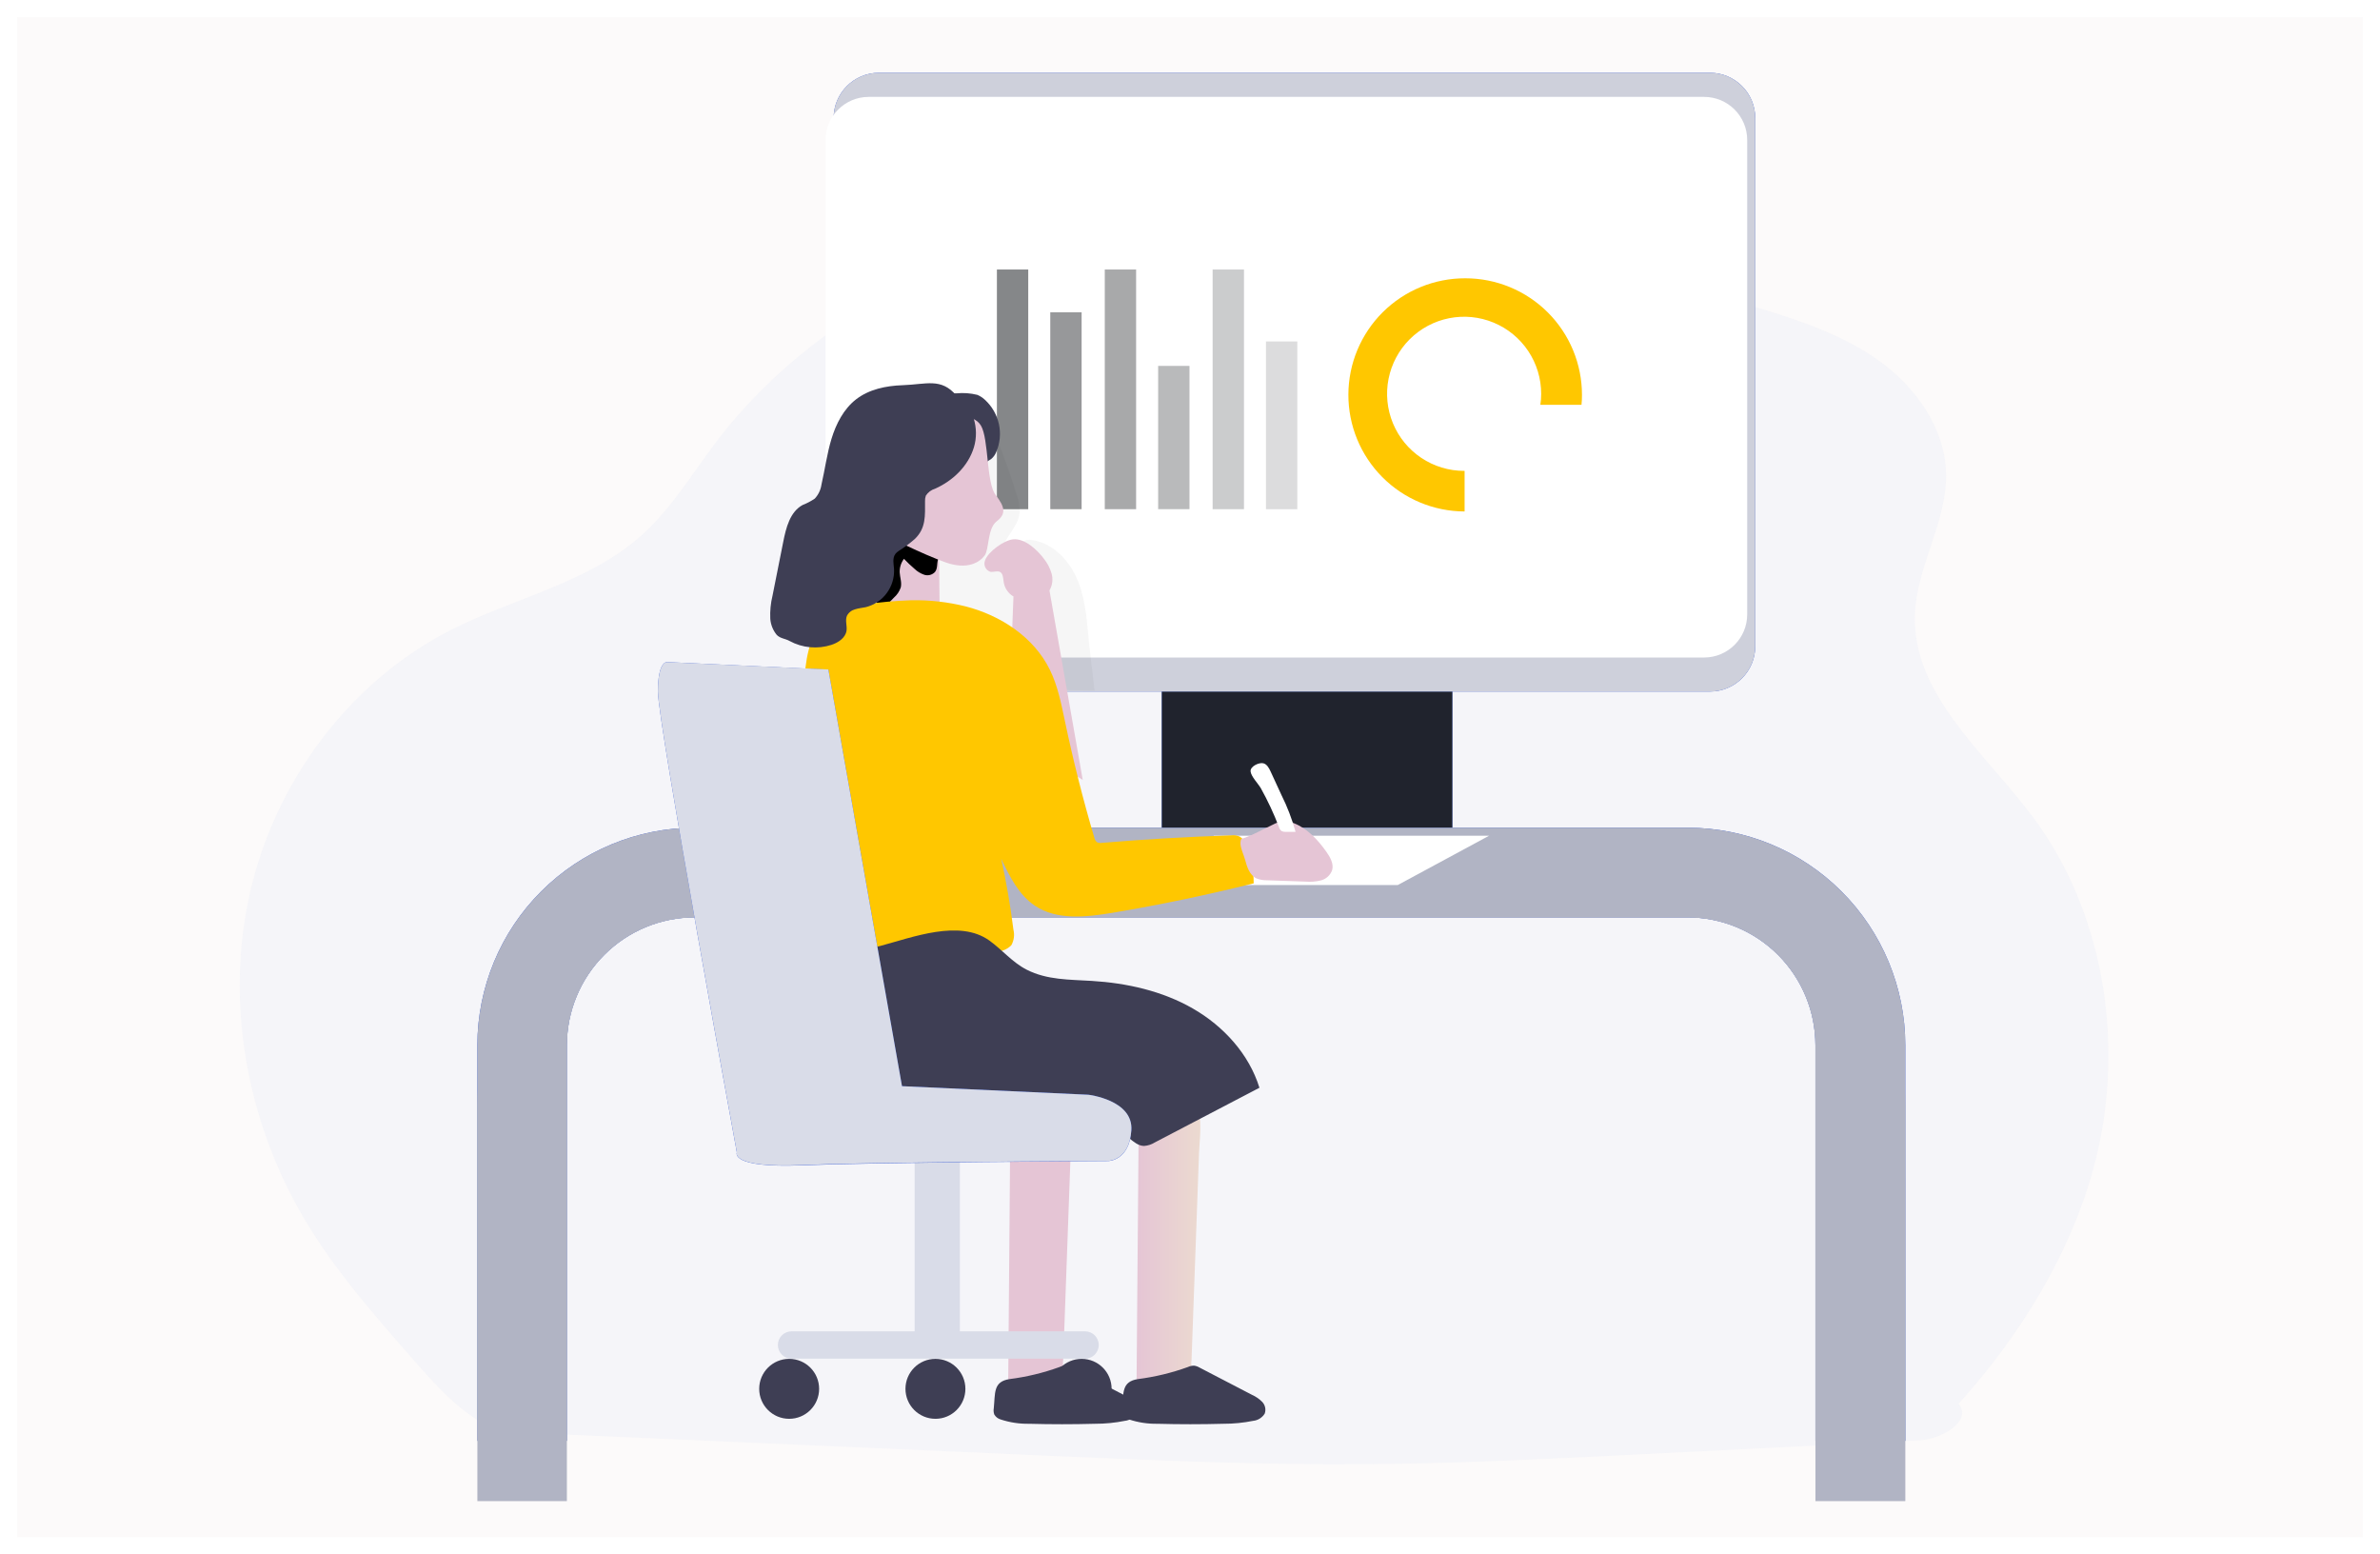 <svg width="556" height="363" viewBox="0 0 556 363" fill="none" xmlns="http://www.w3.org/2000/svg">
<g opacity="0.2" filter="url(#filter0_d)">
<rect x="4" width="548" height="355" fill="#EEE5E5"/>
</g>
<g clip-path="url(#clip0)">
<path opacity="0.5" d="M131.779 335.029L222.919 339.029L245.469 340.029C269.919 341.089 294.379 342.159 318.839 341.979C339.319 341.839 359.789 340.819 380.239 339.809L448.429 336.399C453.629 336.139 460.859 331.879 457.539 327.869C474.189 309.439 487.739 286.249 491.419 261.689C495.099 237.129 489.819 210.909 475.009 190.969C463.839 175.969 446.729 162.319 447.339 143.599C447.699 132.329 454.809 122.009 454.619 110.739C454.439 99.899 447.359 90.119 438.479 83.919C429.599 77.719 419.029 74.399 408.639 71.279C368.109 58.959 320.349 46.129 278.069 48.919C235.789 51.709 193.069 69.399 167.389 103.129C161.739 110.559 156.899 118.739 149.959 124.969C137.459 136.209 119.959 139.649 105.019 147.309C81.529 159.399 64.359 182.569 58.45 208.319C52.539 234.069 57.639 261.909 71.07 284.639C78.139 296.579 87.359 307.079 96.51 317.509C101.509 323.219 106.669 329.039 113.319 332.709C119.969 336.379 125.249 338.899 131.779 335.029Z" fill="#EFF1F9"/>
<path d="M278.359 317.669C278.173 318.831 278.422 320.02 279.059 321.009C279.836 321.732 280.811 322.205 281.859 322.369C285.372 323.38 288.576 325.254 291.179 327.819C283.67 329.579 275.887 329.83 268.279 328.559C267.865 328.589 267.449 328.52 267.065 328.36C266.681 328.199 266.341 327.951 266.07 327.635C265.8 327.319 265.607 326.944 265.508 326.54C265.409 326.136 265.406 325.715 265.499 325.309L266.009 263.149C266.009 257.709 269.899 251.429 276.309 254.429C281.709 256.949 280.309 264.559 280.109 269.299C279.516 285.419 278.933 301.543 278.359 317.669Z" fill="url(#paint0_linear)"/>
<path d="M248.371 317.669C248.19 318.831 248.439 320.018 249.071 321.009C249.85 321.728 250.824 322.201 251.871 322.369C255.386 323.382 258.592 325.255 261.201 327.819C253.688 329.579 245.901 329.83 238.291 328.559C237.405 328.508 236.573 328.122 235.961 327.479C235.583 326.823 235.426 326.062 235.511 325.309L236.021 263.149C236.071 257.709 239.921 251.429 246.321 254.429C251.721 256.949 250.321 264.559 250.121 269.299C249.541 285.419 248.958 301.543 248.371 317.669Z" fill="url(#paint1_linear)"/>
<path d="M339.27 153.16H271.43V193.47H339.27V153.16Z" fill="#2F55D4"/>
<path d="M339.27 153.16H271.43V193.47H339.27V153.16Z" fill="#20232D"/>
<path d="M445.11 336.52H424.11V244.11C424.102 236.199 420.955 228.613 415.361 223.019C409.766 217.425 402.181 214.278 394.27 214.27H162.27C154.358 214.278 146.773 217.425 141.178 223.019C135.584 228.613 132.437 236.199 132.43 244.11V336.52H111.52V244.11C111.535 230.645 116.892 217.735 126.413 208.214C135.935 198.692 148.844 193.336 162.31 193.32H394.31C407.775 193.336 420.684 198.692 430.206 208.214C439.727 217.735 445.084 230.645 445.1 244.11L445.11 336.52Z" fill="#2F55D4"/>
<path d="M445.11 244.11V336.52H424.11V244.11C424.099 236.2 420.952 228.616 415.358 223.022C409.764 217.428 402.18 214.281 394.27 214.27H162.27C154.359 214.281 146.775 217.428 141.181 223.022C135.587 228.616 132.44 236.2 132.43 244.11V336.52H111.52V244.11C111.535 230.645 116.892 217.735 126.413 208.214C135.935 198.692 148.844 193.336 162.31 193.32H394.31C407.777 193.334 420.689 198.689 430.212 208.21C439.736 217.732 445.094 230.643 445.11 244.11Z" fill="#B1B4C4"/>
<path d="M445.11 258.19V350.6H424.11V244.11C424.099 236.2 420.952 228.616 415.358 223.022C409.764 217.428 402.18 214.281 394.27 214.27H162.27C154.359 214.281 146.775 217.428 141.181 223.022C135.587 228.616 132.44 236.2 132.43 244.11V350.6H111.52V258.19C111.535 244.725 116.892 231.816 126.413 222.294C135.935 212.772 148.844 207.416 162.31 207.4H394.31C407.777 207.414 420.689 212.769 430.212 222.29C439.736 231.812 445.094 244.723 445.11 258.19Z" fill="#B1B4C4"/>
<path d="M283.599 195.189H347.879L326.539 206.709H267.289L283.599 195.189Z" fill="white"/>
<path d="M399.47 17H205.33C199.487 17 194.75 21.737 194.75 27.58V150.94C194.75 156.783 199.487 161.52 205.33 161.52H399.47C405.313 161.52 410.05 156.783 410.05 150.94V27.58C410.05 21.737 405.313 17 399.47 17Z" fill="#2F55D4"/>
<path d="M399.47 17H205.33C199.487 17 194.75 21.737 194.75 27.58V150.94C194.75 156.783 199.487 161.52 205.33 161.52H399.47C405.313 161.52 410.05 156.783 410.05 150.94V27.58C410.05 21.737 405.313 17 399.47 17Z" fill="#CED0DB"/>
<path d="M398.099 22.631H202.939C197.378 22.631 192.869 27.139 192.869 32.701V143.501C192.869 149.062 197.378 153.571 202.939 153.571H398.099C403.661 153.571 408.169 149.062 408.169 143.501V32.701C408.169 27.139 403.661 22.631 398.099 22.631Z" fill="white"/>
<path opacity="0.7" d="M240.211 62.949H232.891V118.929H240.211V62.949Z" fill="#525457"/>
<path opacity="0.6" d="M252.679 72.939H245.359V118.929H252.679V72.939Z" fill="#525457"/>
<path opacity="0.5" d="M265.41 62.949H258.09V118.929H265.41V62.949Z" fill="#525457"/>
<path opacity="0.4" d="M277.881 85.461H270.561V118.921H277.881V85.461Z" fill="#525457"/>
<path opacity="0.3" d="M290.609 62.949H283.289V118.929H290.609V62.949Z" fill="#525457"/>
<path opacity="0.2" d="M303.07 79.75H295.75V118.93H303.07V79.75Z" fill="#525457"/>
<path d="M342.31 65C335.088 64.979 328.154 67.827 323.032 72.919C317.911 78.011 315.021 84.928 315 92.15C314.979 99.372 317.827 106.306 322.919 111.428C328.011 116.55 334.928 119.439 342.15 119.46V109.98H342.04C338.48 109.98 335 108.924 332.04 106.947C329.08 104.969 326.773 102.157 325.41 98.868C324.048 95.579 323.691 91.96 324.386 88.469C325.081 84.977 326.795 81.769 329.312 79.252C331.83 76.735 335.037 75.02 338.528 74.326C342.02 73.631 345.639 73.988 348.928 75.35C352.217 76.713 355.029 79.02 357.007 81.98C358.984 84.94 360.04 88.42 360.04 91.98C360.043 92.84 359.979 93.7 359.85 94.55H369.46C369.537 93.786 369.574 93.018 369.57 92.25C369.573 88.67 368.869 85.124 367.5 81.817C366.131 78.509 364.123 75.503 361.591 72.972C359.059 70.441 356.053 68.434 352.744 67.066C349.436 65.698 345.89 64.996 342.31 65Z" fill="#FFC700"/>
<path d="M394.639 77.131C394.07 83.931 390.966 90.268 385.942 94.886C380.919 99.504 374.343 102.065 367.519 102.061H367.359V92.581C371.668 92.548 375.821 90.97 379.065 88.135C382.309 85.3 384.429 81.396 385.039 77.131H394.639Z" fill="url(#paint2_linear)"/>
<path opacity="0.2" d="M254.22 148.24C253.82 143.63 253.34 138.91 251.39 134.71C249.44 130.51 245.75 126.83 241.17 126.15C240.603 126.043 240.018 126.067 239.46 126.22C238.36 126.58 237.72 127.69 236.89 128.49C236.06 129.29 234.51 129.71 233.89 128.75C234.67 125.49 237.89 123.09 238.19 119.75C238.247 118.288 238.009 116.829 237.49 115.46C236.157 111.214 234.68 107.01 233.06 102.85C232.65 101.79 232.06 100.6 230.99 100.29C230.209 100.147 229.403 100.281 228.71 100.67C223.47 103.05 220.08 108.22 217.53 113.38C215.31 117.89 213.48 122.78 213.72 127.8C213.88 131.17 214.97 134.44 215.31 137.8C215.61 140.8 215.31 144.07 216.76 146.8C219.57 152.06 227.08 152.32 231.67 156.13C233.14 157.35 234.35 158.96 236.12 159.65C237.12 160.06 237.86 160.84 238.97 160.88C242.44 161.02 255.72 161.31 255.72 161.31C255.72 161.31 254.48 151.26 254.22 148.24Z" fill="url(#paint3_linear)"/>
<path d="M228.309 92.221C228.98 92.499 229.594 92.899 230.119 93.401C231.766 94.915 232.901 96.903 233.367 99.091C233.832 101.279 233.606 103.557 232.719 105.611C232.468 106.238 232.062 106.792 231.539 107.221C231.12 107.456 230.722 107.727 230.349 108.031C230.28 108.131 230.183 108.207 230.069 108.251C229.974 108.275 229.874 108.275 229.779 108.251C227.513 107.481 225.395 106.327 223.519 104.841C221.744 103.032 220.314 100.914 219.299 98.591C218.349 96.721 218.119 93.671 220.299 92.421C221.27 91.969 222.342 91.78 223.409 91.871C225.051 91.706 226.708 91.825 228.309 92.221Z" fill="#3E3E54"/>
<path d="M236.35 149.91L236.76 139.32L245.16 137.85L252.94 182.16C252.94 182.16 240.94 174.61 240.4 173.5C239.86 172.39 236.35 149.91 236.35 149.91Z" fill="url(#paint4_linear)"/>
<path d="M206.051 139.779C205.965 140.283 206.014 140.8 206.191 141.279C206.382 141.63 206.67 141.919 207.021 142.109C208.094 142.629 209.279 142.88 210.471 142.839C212.951 142.919 215.471 142.919 217.911 142.839C218.471 142.839 219.131 142.719 219.381 142.229C219.48 141.986 219.521 141.722 219.501 141.459L219.401 132.409C219.425 131.229 219.328 130.05 219.111 128.889C218.918 127.91 218.513 126.986 217.923 126.181C217.334 125.375 216.575 124.709 215.701 124.229C214.894 123.858 214.018 123.659 213.129 123.645C212.241 123.632 211.359 123.803 210.541 124.149C209.28 124.647 208.173 125.468 207.331 126.529C206.801 127.435 206.58 128.488 206.701 129.529C206.551 132.949 206.341 136.399 206.051 139.779Z" fill="url(#paint5_linear)"/>
<path d="M218.419 133.599C218.107 133.931 217.708 134.168 217.268 134.282C216.827 134.397 216.363 134.386 215.929 134.249C215.065 133.955 214.276 133.473 213.619 132.839C212.765 132.11 211.95 131.335 211.179 130.519C210.498 131.425 210.146 132.536 210.179 133.669C210.239 134.859 210.709 136.049 210.429 137.209C210.116 138.125 209.567 138.942 208.839 139.579L206.899 141.579C206.689 141.799 206.419 142.039 206.129 141.969C205.982 141.917 205.851 141.828 205.749 141.709C205.139 141.099 204.559 140.479 203.999 139.839C203.735 139.565 203.522 139.247 203.369 138.899C203.236 138.462 203.192 138.003 203.239 137.549L203.349 134.899C203.343 134.356 203.424 133.816 203.589 133.299C203.828 132.8 204.112 132.325 204.439 131.879C204.925 130.974 205.359 130.043 205.739 129.089C206.305 127.866 207.069 126.744 207.999 125.769C208.456 125.231 209.041 124.815 209.699 124.559C210.161 124.429 210.639 124.368 211.119 124.379C212.813 124.327 214.508 124.361 216.199 124.479C216.641 124.486 217.079 124.561 217.499 124.699C219.029 125.299 220.629 127.439 219.989 129.099C219.759 129.689 219.309 130.099 219.109 130.749C218.839 131.709 219.069 132.789 218.419 133.599Z" fill="url(#paint6_linear)"/>
<path d="M225.539 141.62C233.759 143.72 241.539 148.82 245.259 156.43C247.089 160.14 247.889 164.24 248.749 168.29C250.676 177.484 252.973 186.594 255.639 195.62C255.71 196.043 255.93 196.426 256.259 196.7C256.624 196.884 257.039 196.941 257.439 196.86C267.479 196.02 277.539 195.437 287.619 195.11C288.306 195.021 289.005 195.122 289.639 195.4C290.29 195.835 290.776 196.476 291.019 197.22C292.263 200.092 292.896 203.191 292.879 206.32C281.966 209.04 270.966 211.334 259.879 213.2C253.759 214.2 246.969 215 241.799 211.56C237.999 209.03 235.859 204.7 233.899 200.56C235.099 206.04 236.049 211.567 236.749 217.14C237.051 218.364 236.88 219.657 236.269 220.76C235.378 221.672 234.173 222.208 232.899 222.26C223.094 223.814 213.131 224.117 203.249 223.16C201.908 223.238 200.59 222.791 199.572 221.914C198.555 221.037 197.919 219.798 197.799 218.46C193.859 205.32 194.069 191.26 190.799 177.93C189.909 174.31 188.799 170.74 188.209 167.04C187.719 163.259 187.719 159.431 188.209 155.65C188.759 150.84 190.759 144.41 195.659 142.29C197.529 141.48 199.749 141.46 201.739 141.2C205.427 140.657 209.143 140.323 212.869 140.2C217.136 140.119 221.396 140.596 225.539 141.62Z" fill="#FFC700"/>
<path d="M230.12 130.9C230.019 131.153 229.97 131.424 229.977 131.696C229.984 131.968 230.047 132.236 230.161 132.483C230.275 132.73 230.439 132.952 230.641 133.133C230.844 133.315 231.082 133.454 231.34 133.54C232.11 133.69 232.97 133.23 233.65 133.6C234.33 133.97 234.37 135.15 234.49 136.03C234.605 136.711 234.867 137.359 235.26 137.927C235.652 138.496 236.164 138.971 236.76 139.32C237.972 140.016 239.37 140.316 240.76 140.18C241.631 140.167 242.486 139.949 243.258 139.544C244.029 139.139 244.694 138.559 245.2 137.85C245.863 136.673 246.032 135.282 245.67 133.98C245.301 132.697 244.679 131.5 243.84 130.46C242.33 128.46 239.44 125.71 236.69 125.97C234.55 126.16 230.79 128.89 230.12 130.9Z" fill="url(#paint7_linear)"/>
<path d="M297.44 192.569C298.144 192.188 298.909 191.931 299.7 191.809C300.588 191.755 301.477 191.916 302.29 192.279C305.46 193.529 307.89 196.169 309.86 198.949C310.76 200.219 311.63 201.759 311.2 203.249C310.991 203.828 310.644 204.347 310.189 204.762C309.734 205.176 309.185 205.474 308.59 205.629C307.393 205.922 306.157 206.017 304.93 205.909L296.02 205.599C295.162 205.626 294.307 205.476 293.51 205.159C291.93 204.389 291.31 202.489 290.86 200.779C290.56 199.659 289.7 197.919 289.79 196.779C289.86 195.779 289.99 195.979 290.86 195.659C293.12 194.809 295.23 193.599 297.44 192.569Z" fill="url(#paint8_linear)"/>
<path d="M298.76 193.11C298.855 193.505 299.08 193.858 299.4 194.11C299.683 194.245 299.996 194.306 300.31 194.29H302.66C301.841 191.312 300.732 188.421 299.35 185.66L296.81 180.15C296.44 179.37 295.98 178.5 295.15 178.28C294.15 178.01 292.05 178.99 292.15 180.16C292.25 181.33 293.98 183.11 294.53 184.07C296.155 186.978 297.568 189.999 298.76 193.11Z" fill="white"/>
<path d="M255.02 229.1C263.25 229.6 271.53 231.45 278.68 235.56C285.83 239.67 291.79 246.18 294.22 254.06L269.82 266.81C269.055 267.295 268.183 267.583 267.28 267.65C265.93 267.65 264.81 266.65 263.77 265.83C259.499 262.18 254.518 259.456 249.14 257.83C238.35 254.73 226.75 257.1 215.66 255.43C212.782 255.114 210.006 254.183 207.52 252.7C203.45 250.02 201.22 245.18 200.58 240.35C199.94 235.52 200.69 230.63 201.43 225.82C201.503 224.551 201.96 223.334 202.74 222.33C203.571 221.606 204.584 221.122 205.67 220.93C213.19 218.93 224.13 214.66 231.12 219.67C234.17 221.86 236.48 224.77 239.9 226.51C244.64 228.91 249.88 228.78 255.02 229.1Z" fill="#3E3E54"/>
<path d="M277.471 319.301C277.928 319.086 278.425 318.97 278.931 318.961C279.394 319.023 279.84 319.18 280.241 319.421L292.461 325.771C293.362 326.167 294.179 326.731 294.871 327.431C295.211 327.786 295.446 328.228 295.55 328.708C295.654 329.188 295.623 329.687 295.461 330.151C295.175 330.621 294.784 331.019 294.319 331.314C293.855 331.609 293.328 331.793 292.781 331.851C290.477 332.318 288.131 332.549 285.781 332.541C280.654 332.681 275.524 332.681 270.391 332.541C268.147 332.583 265.912 332.245 263.781 331.541C263.142 331.367 262.597 330.951 262.261 330.381C262.099 329.908 262.061 329.402 262.151 328.911C262.501 325.381 261.961 322.671 265.861 322.101C269.821 321.595 273.715 320.656 277.471 319.301Z" fill="#3E3E54"/>
<path d="M247.48 319.301C247.938 319.086 248.435 318.97 248.94 318.961C249.404 319.023 249.85 319.18 250.25 319.421L262.48 325.771C263.378 326.167 264.193 326.731 264.88 327.431C265.222 327.785 265.459 328.226 265.565 328.706C265.671 329.186 265.642 329.686 265.48 330.151C265.194 330.621 264.804 331.019 264.339 331.314C263.874 331.609 263.348 331.793 262.8 331.851C260.496 332.317 258.151 332.548 255.8 332.541C250.667 332.681 245.537 332.681 240.41 332.541C238.163 332.583 235.925 332.245 233.79 331.541C233.156 331.365 232.614 330.949 232.28 330.381C232.111 329.91 232.069 329.403 232.16 328.911C232.52 325.381 231.98 322.671 235.87 322.101C239.831 321.597 243.725 320.658 247.48 319.301Z" fill="#3E3E54"/>
<path d="M224.24 269.66H213.67V316.6H224.24V269.66Z" fill="#D9DCE8"/>
<path d="M253.481 310.949H184.921C183.153 310.949 181.721 312.38 181.721 314.144C181.721 315.909 183.153 317.339 184.921 317.339H253.481C255.248 317.339 256.681 315.909 256.681 314.144C256.681 312.38 255.248 310.949 253.481 310.949Z" fill="#D9DCE8"/>
<path d="M184.359 331.381C188.225 331.381 191.359 328.247 191.359 324.381C191.359 320.515 188.225 317.381 184.359 317.381C180.493 317.381 177.359 320.515 177.359 324.381C177.359 328.247 180.493 331.381 184.359 331.381Z" fill="#3E3E54"/>
<path d="M218.529 331.381C222.395 331.381 225.529 328.247 225.529 324.381C225.529 320.515 222.395 317.381 218.529 317.381C214.663 317.381 211.529 320.515 211.529 324.381C211.529 328.247 214.663 331.381 218.529 331.381Z" fill="#3E3E54"/>
<path d="M252.689 331.381C256.555 331.381 259.689 328.247 259.689 324.381C259.689 320.515 256.555 317.381 252.689 317.381C248.823 317.381 245.689 320.515 245.689 324.381C245.689 328.247 248.823 331.381 252.689 331.381Z" fill="#3E3E54"/>
<path d="M221.911 97.4C221.911 97.4 227.311 96.29 229.161 99.4C231.011 102.51 230.391 112.79 232.601 115.62C234.811 118.45 235.061 120.04 232.841 121.76C230.621 123.48 231.121 128.28 230.021 129.76C228.921 131.24 226.091 133.2 220.921 131.36C215.751 129.52 206.641 125.14 206.641 124.53C206.641 123.92 206.911 98.23 221.911 97.4Z" fill="url(#paint9_linear)"/>
<path d="M223.519 92.399C227.359 94.839 228.849 100.099 227.519 104.479C226.189 108.859 222.619 112.279 218.459 114.139C217.57 114.401 216.804 114.972 216.299 115.749C216.148 116.155 216.08 116.587 216.099 117.019C216.099 120.419 216.359 123.369 213.699 125.899C212.544 126.905 211.314 127.821 210.019 128.639C209.711 128.828 209.434 129.065 209.199 129.339C208.439 130.339 208.759 131.669 208.859 132.879C208.964 134.902 208.364 136.898 207.16 138.527C205.956 140.156 204.224 141.316 202.259 141.809C201.429 141.989 200.579 142.049 199.769 142.309C199.359 142.415 198.977 142.605 198.646 142.869C198.315 143.133 198.043 143.463 197.849 143.839C197.399 144.919 197.929 146.169 197.759 147.319C197.499 148.989 195.849 150.079 194.259 150.609C192.649 151.135 190.948 151.326 189.261 151.172C187.575 151.017 185.937 150.519 184.449 149.709C183.449 149.139 182.269 149.149 181.449 148.279C180.58 147.214 180.057 145.91 179.949 144.539C179.862 142.707 180.04 140.871 180.479 139.089L182.979 126.539C183.629 123.249 184.569 119.539 187.499 117.949C188.504 117.56 189.46 117.057 190.349 116.449C191.192 115.541 191.736 114.396 191.909 113.169C192.729 109.609 193.189 105.949 194.259 102.459C195.329 98.969 197.089 95.539 199.969 93.289C203.019 90.919 206.969 90.099 210.869 89.969C216.409 89.779 219.869 88.169 223.439 92.399" fill="#3E3E54"/>
<path d="M155.909 154.64C155.909 154.64 153.699 154.15 153.699 161.52C153.699 168.89 172.139 269.17 172.139 269.17C172.139 269.17 170.419 272.86 187.369 272.17C204.319 271.48 258.899 271.17 258.899 271.17C258.899 271.17 263.809 271.17 264.299 264.04C264.789 256.91 254.229 255.68 254.229 255.68L210.719 253.68L193.519 156.4L155.909 154.64Z" fill="#2F55D4"/>
<path d="M264.299 264.01C263.809 271.14 258.899 271.14 258.899 271.14C258.899 271.14 223.639 271.3 201.009 271.74C195.479 271.85 190.709 271.97 187.379 272.12C170.379 272.86 172.139 269.12 172.139 269.12C172.139 269.12 153.699 168.89 153.699 161.52C153.699 154.15 155.919 154.64 155.919 154.64L179.399 155.71L193.519 156.36L210.719 253.69L254.229 255.69C254.229 255.69 264.799 256.88 264.299 264.01Z" fill="#D9DCE8"/>
<path d="M264.3 264.011C263.81 271.141 258.9 271.141 258.9 271.141C258.9 271.141 223.64 271.301 201.01 271.741C196.16 270.881 196.96 269.171 196.96 269.171C196.96 269.171 178.52 168.891 178.52 161.521C178.52 158.361 178.93 156.641 179.4 155.711L193.52 156.361L210.72 253.691L254.23 255.691C254.23 255.691 264.8 256.881 264.3 264.011Z" fill="url(#paint10_linear)"/>
</g>
<defs>
<filter id="filter0_d" x="0" y="0" width="556" height="363" filterUnits="userSpaceOnUse" color-interpolation-filters="sRGB">
<feFlood flood-opacity="0" result="BackgroundImageFix"/>
<feColorMatrix in="SourceAlpha" type="matrix" values="0 0 0 0 0 0 0 0 0 0 0 0 0 0 0 0 0 0 127 0"/>
<feOffset dy="4"/>
<feGaussianBlur stdDeviation="2"/>
<feColorMatrix type="matrix" values="0 0 0 0 0 0 0 0 0 0 0 0 0 0 0 0 0 0 0.25 0"/>
<feBlend mode="normal" in2="BackgroundImageFix" result="effect1_dropShadow"/>
<feBlend mode="normal" in="SourceGraphic" in2="effect1_dropShadow" result="shape"/>
</filter>
<linearGradient id="paint0_linear" x1="265.489" y1="291.499" x2="291.179" y2="291.499" gradientUnits="userSpaceOnUse">
<stop stop-color="#E5C5D5"/>
<stop offset="0.42" stop-color="#EAD4D1"/>
<stop offset="1" stop-color="#F0E9CB"/>
</linearGradient>
<linearGradient id="paint1_linear" x1="4886.13" y1="22593.8" x2="5546.69" y2="22593.8" gradientUnits="userSpaceOnUse">
<stop stop-color="#E5C5D5"/>
<stop offset="0.42" stop-color="#EAD4D1"/>
<stop offset="1" stop-color="#F0E9CB"/>
</linearGradient>
<linearGradient id="paint2_linear" x1="8746.96" y1="1739.96" x2="9861.98" y2="3426.52" gradientUnits="userSpaceOnUse">
<stop offset="0.02" stop-color="white" stop-opacity="0"/>
<stop offset="0.32" stop-color="white" stop-opacity="0.39"/>
<stop offset="0.68" stop-color="white" stop-opacity="0.68"/>
<stop offset="1" stop-color="white"/>
</linearGradient>
<linearGradient id="paint3_linear" x1="9128.08" y1="5667.31" x2="2191.63" y2="13507.7" gradientUnits="userSpaceOnUse">
<stop stop-opacity="0"/>
<stop offset="0.99"/>
</linearGradient>
<linearGradient id="paint4_linear" x1="3250.92" y1="7387.41" x2="3526.15" y2="7387.41" gradientUnits="userSpaceOnUse">
<stop stop-color="#E5C5D5"/>
<stop offset="0.42" stop-color="#EAD4D1"/>
<stop offset="1" stop-color="#F0E9CB"/>
</linearGradient>
<linearGradient id="paint5_linear" x1="2249.06" y1="2758.86" x2="2430.99" y2="2758.86" gradientUnits="userSpaceOnUse">
<stop stop-color="#E5C5D5"/>
<stop offset="0.42" stop-color="#EAD4D1"/>
<stop offset="1" stop-color="#F0E9CB"/>
</linearGradient>
<linearGradient id="paint6_linear" x1="2991.51" y1="2848.28" x2="2657.24" y2="2116.55" gradientUnits="userSpaceOnUse">
<stop stop-opacity="0"/>
<stop offset="0.99"/>
</linearGradient>
<linearGradient id="paint7_linear" x1="3014.87" y1="2074.89" x2="3265.78" y2="2074.89" gradientUnits="userSpaceOnUse">
<stop stop-color="#E5C5D5"/>
<stop offset="0.42" stop-color="#EAD4D1"/>
<stop offset="1" stop-color="#F0E9CB"/>
</linearGradient>
<linearGradient id="paint8_linear" x1="5352.31" y1="3057.45" x2="5815.84" y2="3057.45" gradientUnits="userSpaceOnUse">
<stop stop-color="#E5C5D5"/>
<stop offset="0.42" stop-color="#EAD4D1"/>
<stop offset="1" stop-color="#F0E9CB"/>
</linearGradient>
<linearGradient id="paint9_linear" x1="4424.91" y1="4222.62" x2="5194.04" y2="4222.62" gradientUnits="userSpaceOnUse">
<stop stop-color="#E5C5D5"/>
<stop offset="0.42" stop-color="#EAD4D1"/>
<stop offset="1" stop-color="#F0E9CB"/>
</linearGradient>
<linearGradient id="paint10_linear" x1="15468.4" y1="23306" x2="6034.1" y2="33024.8" gradientUnits="userSpaceOnUse">
<stop stop-opacity="0"/>
<stop offset="0.99"/>
</linearGradient>
<clipPath id="clip0">
<rect width="436.55" height="333.6" fill="white" transform="translate(56 17)"/>
</clipPath>
</defs>
</svg>
